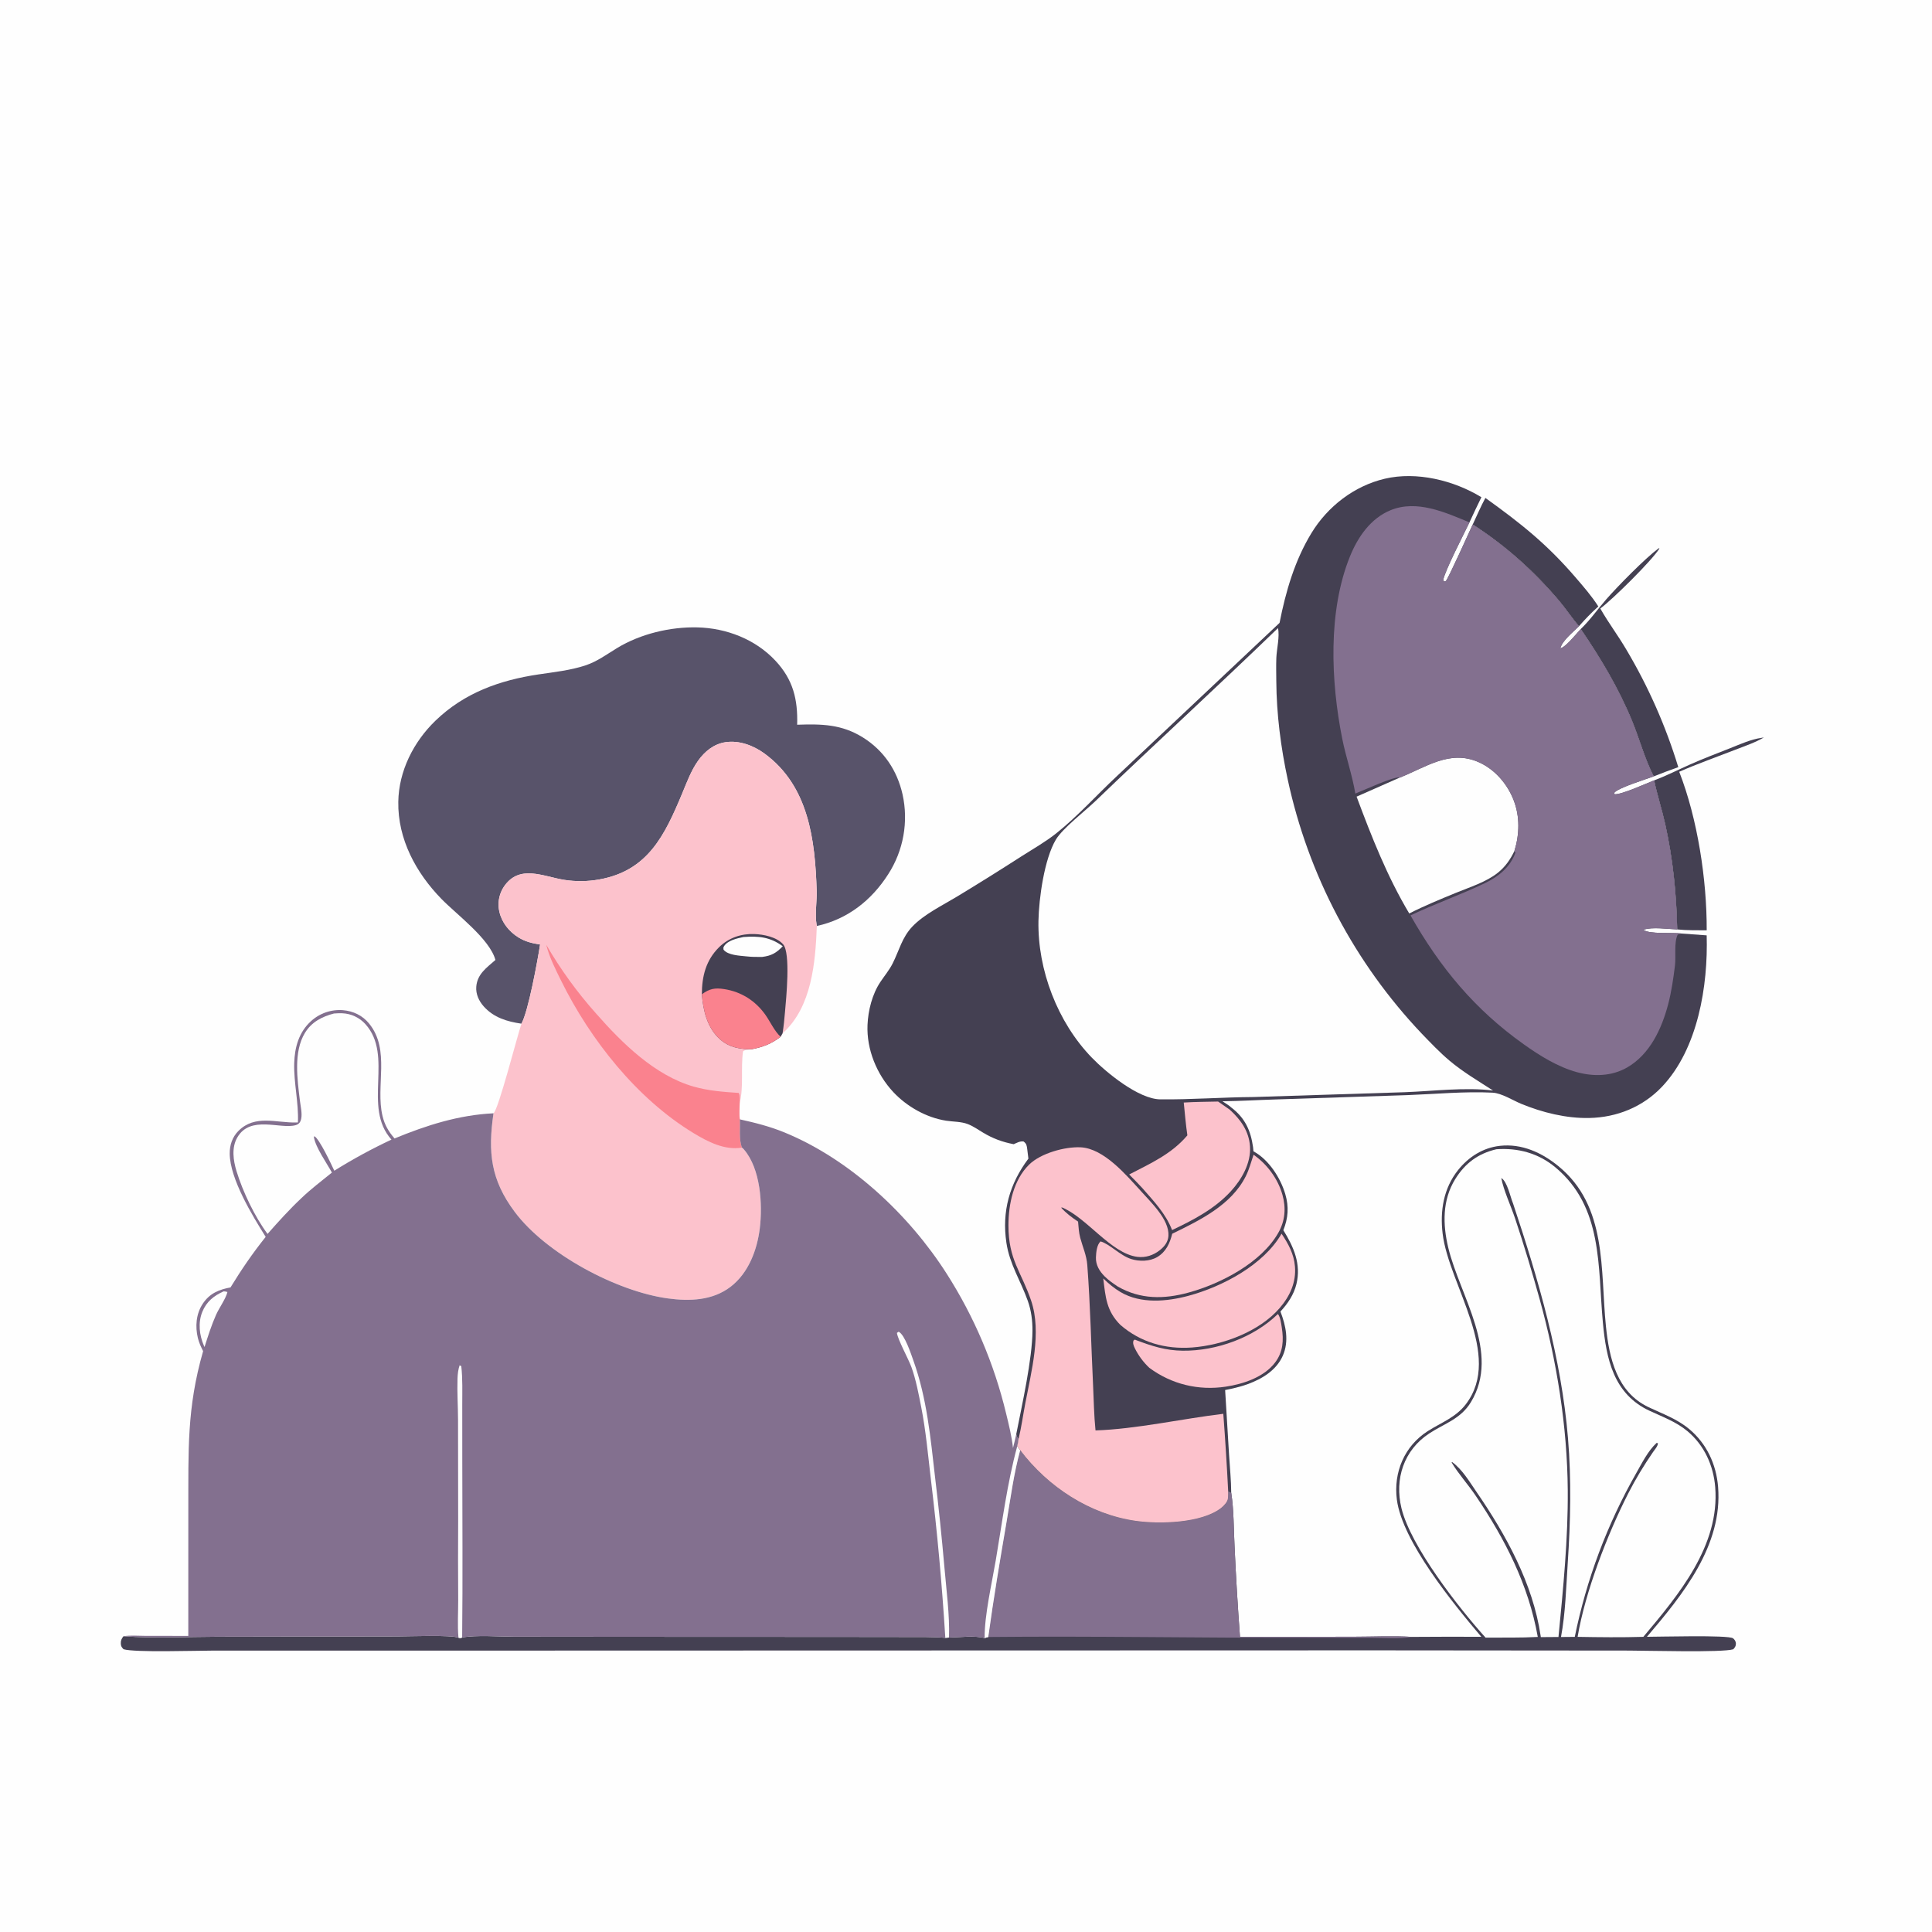 <?xml version="1.0" encoding="utf-8" ?>
<svg xmlns="http://www.w3.org/2000/svg" xmlns:xlink="http://www.w3.org/1999/xlink" width="1024" height="1024">
	<path fill="#FEFEFE" d="M0 0L1024 0L1024 1024L0 1024L0 0Z"/>
	<path fill="#444052" d="M787.285 263.914C806.022 277.373 819.8 288.281 835.019 305.974C839.271 310.917 843.642 315.922 847.145 321.435C843.469 324.752 840.159 328.173 836.904 331.896C833.15 327.662 830.05 322.788 826.373 318.453C812.954 302.631 798.011 289.234 780.57 277.999C782.772 273.339 784.825 268.434 787.285 263.914Z"/>
	<path fill="#444052" d="M876.715 413.615C883.302 411.124 889.4 408.022 895.81 405.166C902.733 402.082 909.883 399.384 916.93 396.595C922.273 394.48 927.963 391.864 933.683 391.062C933.927 391.028 934.171 390.986 934.415 390.951C934.562 390.929 934.709 390.913 934.856 390.894C930.157 393.636 924.88 395.386 919.824 397.354C909.923 401.207 899.744 404.791 890.023 409.052C899.774 434.089 904.695 466.282 904.591 493.088C899.387 493.045 894.123 493.167 888.945 492.612C888.54 473.7 886.693 455.295 882.582 436.806C880.851 429.018 878.359 421.423 876.715 413.615Z"/>
	<path fill="#444052" d="M837.828 333.412C843.197 328.192 846.587 323.089 851.37 317.63C857.595 310.525 871.94 295.95 879.143 290.577L879.555 290.687C875.553 297.14 854.565 317.842 848.198 322.514L848.48 323.018C852.585 330.2 857.667 336.933 861.883 344.119Q866.264 351.477 870.195 359.086Q874.125 366.695 877.59 374.527Q881.055 382.359 884.042 390.385Q887.03 398.411 889.528 406.603Q882.971 408.926 876.508 411.501C871.749 402.35 868.925 391.548 864.966 381.958C857.841 364.697 848.349 348.791 837.828 333.412Z"/>
	<path fill="#58536A" d="M262.581 508.81C259.605 497.682 242.014 484.689 234.015 476.492C220.499 462.641 210.8 444.778 211.102 425.002C211.351 408.692 219.164 393.234 230.776 382.005C246.047 367.238 264.844 360.515 285.464 357.447C293.78 356.209 302.295 355.315 310.309 352.669C316.548 350.609 321.61 346.792 327.165 343.422C339.474 335.956 355.289 332.177 369.647 332.53C385.028 332.907 400.329 338.808 410.94 350.13C420.397 360.221 422.899 370.695 422.513 384.122C435.449 383.673 446.056 383.823 457.351 390.861C468.437 397.769 475.512 408.353 478.372 421.043Q478.669 422.389 478.9 423.748Q479.131 425.107 479.294 426.476Q479.457 427.844 479.553 429.219Q479.648 430.594 479.676 431.973Q479.704 433.351 479.663 434.728Q479.623 436.106 479.514 437.48Q479.406 438.855 479.23 440.222Q479.054 441.589 478.811 442.946Q478.567 444.302 478.257 445.645Q477.947 446.989 477.572 448.315Q477.196 449.641 476.755 450.947Q476.314 452.253 475.809 453.536Q475.305 454.818 474.737 456.074Q474.17 457.331 473.541 458.557Q472.912 459.784 472.224 460.978Q471.536 462.172 470.789 463.331C461.932 477.237 449.129 487.259 432.941 490.788C432.888 490.505 432.831 490.223 432.782 489.94C431.839 484.507 433.03 477.743 432.855 472.124C432.02 445.251 428.684 416.57 405.177 399.391C399.372 395.149 391.882 392.32 384.614 393.372C378.402 394.272 373.533 398.245 369.991 403.23C366.224 408.533 363.976 414.833 361.48 420.795C352.32 442.68 343.436 461.529 317.597 466.139Q315.311 466.548 312.999 466.768Q310.687 466.987 308.365 467.014Q306.042 467.042 303.726 466.878Q301.409 466.714 299.114 466.359C288.036 464.646 275.309 457.888 267.146 469.872Q266.902 470.235 266.677 470.611Q266.452 470.986 266.246 471.372Q266.041 471.758 265.855 472.155Q265.67 472.551 265.505 472.956Q265.34 473.362 265.196 473.775Q265.052 474.188 264.929 474.608Q264.806 475.028 264.705 475.454Q264.604 475.88 264.525 476.31Q264.445 476.74 264.388 477.174Q264.331 477.608 264.297 478.044Q264.262 478.48 264.249 478.918Q264.237 479.355 264.247 479.793Q264.257 480.23 264.289 480.666Q264.322 481.103 264.376 481.537Q264.431 481.971 264.508 482.402Q264.584 482.833 264.683 483.259C265.996 489.024 269.867 493.817 274.844 496.887C278.435 499.102 282.151 499.979 286.262 500.607C284.92 509.25 280.032 536.017 276.38 542.569C268.792 541.465 261.686 539.37 256.376 533.405C253.818 530.532 252.117 526.857 252.436 522.947C252.985 516.2 257.959 512.899 262.581 508.81Z"/>
	<path fill="#FCC2CC" d="M286.262 500.607C282.151 499.979 278.435 499.102 274.844 496.887C269.867 493.817 265.996 489.024 264.683 483.259Q264.584 482.833 264.508 482.402Q264.431 481.971 264.376 481.537Q264.322 481.103 264.289 480.666Q264.257 480.23 264.247 479.793Q264.237 479.355 264.249 478.918Q264.262 478.48 264.297 478.044Q264.331 477.608 264.388 477.174Q264.445 476.74 264.525 476.31Q264.604 475.88 264.705 475.454Q264.806 475.028 264.929 474.608Q265.052 474.188 265.196 473.775Q265.34 473.362 265.505 472.956Q265.67 472.551 265.855 472.155Q266.041 471.758 266.246 471.372Q266.452 470.986 266.677 470.611Q266.902 470.235 267.146 469.872C275.309 457.888 288.036 464.646 299.114 466.359Q301.409 466.714 303.726 466.878Q306.042 467.042 308.365 467.014Q310.687 466.987 312.999 466.768Q315.311 466.548 317.597 466.139C343.436 461.529 352.32 442.68 361.48 420.795C363.976 414.833 366.224 408.533 369.991 403.23C373.533 398.245 378.402 394.272 384.614 393.372C391.882 392.32 399.372 395.149 405.177 399.391C428.684 416.57 432.02 445.251 432.855 472.124C433.03 477.743 431.839 484.507 432.782 489.94C432.831 490.223 432.888 490.505 432.941 490.788C432.176 510.219 430.275 533.609 414.987 547.495C414.919 547.557 414.846 547.612 414.776 547.671L413.745 549.502C408.86 553.277 404.249 555.012 398.219 556.151C396.805 556.33 394.945 556.282 393.831 557.242C392.531 566.079 394.255 576.056 392.049 584.65C392.012 587.419 391.702 590.562 392.124 593.281C392.37 597.888 391.561 603.968 393.259 608.243C393.755 608.663 393.868 608.733 394.352 609.299C403.113 619.541 404.262 638.294 402.712 651.003C401.306 662.537 396.713 674.748 387.218 682.024C377.627 689.373 365.467 689.755 353.958 688.186C326.815 684.484 289.471 664.552 272.861 642.386C260.008 625.235 258.574 610.674 261.561 590.071C264.199 588.064 274.022 549.567 276.38 542.569C280.032 536.017 284.92 509.25 286.262 500.607Z"/>
	<path fill="#FA828E" d="M393.259 608.243C384.096 609.812 375.057 605.109 367.473 600.499C337.526 582.295 312.884 551.094 297.49 519.962C294.5 513.916 291.141 507.331 289.537 500.778Q295.202 510.538 301.827 519.673Q308.452 528.809 315.969 537.225C329.734 552.912 347.17 570.083 367.669 575.925C375.475 578.15 383.478 578.75 391.535 579.276C392.301 580.554 392.017 583.103 392.049 584.65C392.012 587.419 391.702 590.562 392.124 593.281C392.37 597.888 391.561 603.968 393.259 608.243Z"/>
	<path fill="#444052" d="M371.999 526.996C372.019 517.445 374.152 508.91 381.156 502.017C386.157 497.094 392.798 494.807 399.76 495.057C404.775 495.238 411.608 496.621 415.052 500.474C419.159 505.068 416.654 529.49 416.069 536.293C415.742 540.098 415.384 543.898 414.776 547.671L413.745 549.502C408.86 553.277 404.249 555.012 398.219 556.151C391.973 556.043 386.521 555.182 381.643 550.866C374.851 544.856 372.681 535.641 371.999 526.996Z"/>
	<path fill="#FEFEFE" d="M394.039 496.642C402.085 496.041 408.238 496.626 414.879 501.528C411.495 505.065 408.887 506.585 404.009 507.183C401.175 507.245 398.417 507.208 395.595 506.898C392.045 506.509 385.859 506.336 383.493 503.365C383.418 502.488 383.265 502.352 383.747 501.548C385.608 498.44 390.711 497.344 394.039 496.642Z"/>
	<path fill="#FA828E" d="M371.999 526.996C376.067 524 378.908 523.468 383.91 524.252C392.918 525.664 400.402 530.435 405.673 537.859C408.181 541.391 410.533 546.656 413.745 549.502C408.86 553.277 404.249 555.012 398.219 556.151C391.973 556.043 386.521 555.182 381.643 550.866C374.851 544.856 372.681 535.641 371.999 526.996Z"/>
	<path fill="#444052" d="M785.128 867.531C770.399 850.175 743.224 816.997 740.368 794.842C738.501 780.361 744.378 766.379 756.815 758.478C763.984 753.924 771.605 751.256 776.949 744.246C796.756 718.267 767.899 681.066 764.626 653.867C763.173 641.792 765.098 629.833 772.821 620.147C778.379 613.174 786.006 608.323 794.965 607.32C806.554 606.022 817.155 610.88 825.956 618.059C852.082 639.375 848.121 673.059 851.183 702.982C852.919 719.952 856.987 737.895 873.798 745.852C881.275 749.39 888.737 751.984 895.22 757.354C904.533 765.069 909.646 776.076 910.62 788.028C913.152 819.126 891.854 845.334 872.902 867.537C878.616 867.553 915.976 866.501 918.52 868.322C919.431 868.974 920.111 870.119 920.06 871.267C920 872.654 919.513 873.201 918.651 874.153C913 875.968 872.64 874.852 863.374 874.839L728.809 874.719L225.882 874.856L112.046 874.863C103.876 874.859 71.366 875.916 65.479 874.127C64.537 873.145 64.12 872.611 64.031 871.209C63.925 869.537 64.443 868.52 65.445 867.248C81.899 868.447 98.909 867.538 115.415 867.499L210.644 867.323C216.633 867.333 238.936 866.446 242.988 867.995C244.138 868.354 243.926 868.274 244.947 867.913C252.087 866.495 264.896 867.474 272.748 867.479L335.176 867.54L443.605 867.585L480.339 867.634C487.189 867.677 494.214 867.481 501.035 868.081L502.996 867.921C508.662 867.824 516.427 866.788 521.881 868.183L523.815 867.644C526.613 847.179 530.063 826.882 533.528 806.524C535.672 793.926 537.349 780.967 540.744 768.638C555.437 788.09 577.618 802.612 601.92 806.091C614.413 807.879 636.848 807.374 647.241 799.236C648.673 798.114 650.566 796.135 650.828 794.264C650.976 793.202 650.942 792.104 650.953 791.034C650.954 790.872 650.96 790.709 650.964 790.547L652.575 791.202C653.98 800.28 653.86 810.107 654.323 819.295Q655.426 843.474 657.217 867.611L718.026 867.5C728.021 867.501 738.318 866.961 748.268 867.591Q766.698 867.455 785.128 867.531Z"/>
	<path fill="#83708F" d="M540.744 768.638C555.437 788.09 577.618 802.612 601.92 806.091C614.413 807.879 636.848 807.374 647.241 799.236C648.673 798.114 650.566 796.135 650.828 794.264C650.976 793.202 650.942 792.104 650.953 791.034C650.954 790.872 650.96 790.709 650.964 790.547L652.575 791.202C653.98 800.28 653.86 810.107 654.323 819.295Q655.426 843.474 657.217 867.611L718.026 867.5C728.021 867.501 738.318 866.961 748.268 867.591C741.817 868.752 734.207 868.102 727.64 868.09L691.001 868.045C635.276 868.183 579.545 867.056 523.815 867.644C526.613 847.179 530.063 826.882 533.528 806.524C535.672 793.926 537.349 780.967 540.744 768.638Z"/>
	<path fill="#FEFEFE" d="M793.11 609.129C804.563 608.301 815.377 611.212 824.328 618.662C849.728 639.806 846.807 671.454 849.555 700.993C851.351 720.298 855.233 738.877 874.29 747.737C881.242 750.969 888.512 753.619 894.454 758.607C903.309 766.042 908.172 776.771 909.096 788.19C911.603 819.201 889.679 845.349 871.006 867.559C859.429 867.907 847.759 867.772 836.18 867.566C840.133 843.801 852.055 812.991 862.993 791.549C866.912 783.867 871.283 776.689 876.16 769.589C877.017 768.34 878.738 766.464 878.736 764.953L878.061 764.754C873.48 768.98 870.296 775.394 867.247 780.781Q864.366 785.838 861.688 791.005Q859.01 796.172 856.54 801.441Q854.069 806.71 851.809 812.073Q849.549 817.436 847.503 822.884Q845.458 828.333 843.63 833.858Q841.803 839.383 840.196 844.977Q838.589 850.57 837.205 856.223Q835.821 861.876 834.662 867.579L827.364 867.645C829.734 855.045 830.079 841.284 830.934 828.456C832.409 806.32 832.911 784.34 831.065 762.202C827.521 719.711 815.383 678.093 801.932 637.821C800.512 634.507 798.91 626.205 795.719 624.385C796.856 630.725 800.853 639.284 803.027 645.795C807.752 659.942 812.105 674.362 816.086 688.736C825.098 721.283 830.683 755.933 830.943 789.723C831.143 815.664 828.529 841.827 826.025 867.634L816.664 867.702L816.56 866.968C812.474 839.357 798.202 813.451 782.581 790.756C778.752 785.191 775.121 778.921 769.623 774.873L769.385 775.154C773.056 781.25 778.077 786.749 782.095 792.687C797.736 815.804 810.127 839.933 815.058 867.61C805.881 868.115 796.566 867.9 787.369 867.963C773.071 852.109 747.689 819.594 742.796 799.349C739.059 783.885 744.035 768.569 757.591 759.714C765.763 754.375 774.207 752.08 779.618 743.157C795.504 716.966 773.763 686.946 767.607 661.287C764.664 649.017 764.429 636.024 771.29 624.973C776.56 616.483 783.418 611.418 793.11 609.129Z"/>
	<path fill="#83708F" d="M157.901 594.908C158.378 584.574 155.652 574.041 155.94 563.565C156.172 555.129 158.387 547.065 164.87 541.205Q165.294 540.819 165.737 540.455Q166.179 540.092 166.64 539.751Q167.101 539.41 167.578 539.093Q168.056 538.776 168.549 538.484Q169.042 538.192 169.549 537.925Q170.056 537.659 170.577 537.418Q171.097 537.178 171.628 536.964Q172.16 536.75 172.702 536.564Q173.244 536.378 173.795 536.219Q174.345 536.061 174.903 535.93Q175.462 535.8 176.025 535.698Q176.589 535.596 177.158 535.523Q177.726 535.451 178.298 535.407Q178.869 535.363 179.442 535.348Q180.015 535.333 180.588 535.348Q181.161 535.362 181.732 535.406C187.226 535.875 192.131 538.199 195.635 542.51C207.053 556.553 198.924 575.653 202.753 591.536C203.91 596.337 205.953 599.729 209.113 603.404C226.083 596.416 243.052 590.975 261.561 590.071C258.574 610.674 260.008 625.235 272.861 642.386C289.471 664.552 326.815 684.484 353.958 688.186C365.467 689.755 377.627 689.373 387.218 682.024C396.713 674.748 401.306 662.537 402.712 651.003C404.262 638.294 403.113 619.541 394.352 609.299C393.868 608.733 393.755 608.663 393.259 608.243C391.561 603.968 392.37 597.888 392.124 593.281C400.256 595.074 408.079 597.05 415.814 600.226C450.517 614.476 481.834 643.803 501.822 675.184Q504.532 679.431 507.064 683.788Q509.596 688.144 511.945 692.601Q514.294 697.058 516.456 701.609Q518.618 706.16 520.589 710.796Q522.561 715.433 524.339 720.147Q526.116 724.862 527.697 729.646Q529.277 734.43 530.658 739.275Q532.039 744.121 533.218 749.019C534.684 755.038 536.255 761.307 536.907 767.471C537.501 765.028 538.153 762.585 538.637 760.118C538.892 761.256 539.1 761.86 539.848 762.761C539.66 764.008 539.517 765.252 539.173 766.467L540.744 768.638C537.349 780.967 535.672 793.926 533.528 806.524C530.063 826.882 526.613 847.179 523.815 867.644L521.881 868.183C516.427 866.788 508.662 867.824 502.996 867.921L501.035 868.081C494.214 867.481 487.189 867.677 480.339 867.634L443.605 867.585L335.176 867.54L272.748 867.479C264.896 867.474 252.087 866.495 244.947 867.913C243.926 868.274 244.138 868.354 242.988 867.995C238.936 866.446 216.633 867.333 210.644 867.323L115.415 867.499C98.909 867.538 81.899 868.447 65.445 867.248C68.965 866.66 73.04 867.026 76.617 867.03L99.8 867.068L99.811 799.809C99.913 768.988 98.936 746.467 107.658 716.128C106.521 713.932 105.476 711.628 104.887 709.218C103.388 703.087 103.911 696.398 107.443 691.04C111.084 685.516 115.982 683.53 122.178 682.351C127.979 672.88 133.857 664.255 140.82 655.573C133.722 644.242 121.903 624.92 121.749 611.477C121.697 606.951 123.143 602.64 126.377 599.404C135.217 590.556 146.488 595.241 157.167 594.934L157.901 594.908Z"/>
	<path fill="#FEFEFE" d="M118.537 684.445C119.38 684.492 119.777 684.548 120.541 684.799C119.729 688.272 116.125 693.264 114.538 696.829C112.062 702.388 110.248 708.16 108.406 713.949C108.296 713.709 108.182 713.47 108.076 713.228C105.646 707.685 104.919 700.998 107.225 695.313C109.419 689.907 113.358 686.741 118.537 684.445Z"/>
	<path fill="#FEFEFE" d="M539.173 766.467L540.744 768.638C537.349 780.967 535.672 793.926 533.528 806.524C530.063 826.882 526.613 847.179 523.815 867.644L521.881 868.183C521.739 856.287 525.697 839.221 527.765 827.06C531.191 806.919 533.801 786.192 539.173 766.467Z"/>
	<path fill="#FEFEFE" d="M242.988 867.995C242.419 861.49 242.878 854.578 242.855 848.027Q242.712 826.868 242.838 805.708L242.771 752.463C242.745 745.257 242.248 737.909 242.485 730.727C242.568 728.219 242.857 725.705 243.707 723.334L243.639 723.671L244.489 724.089C245.256 730.845 244.996 737.734 245.001 744.525L245.019 774.052C245.034 805.333 245.293 836.636 244.947 867.913C243.926 868.274 244.138 868.354 242.988 867.995Z"/>
	<path fill="#FEFEFE" d="M501.035 868.081Q498.433 825.699 493.323 783.546C491.854 771.028 490.716 758.293 488.291 745.921C486.951 739.084 485.463 731.213 483.112 724.685C481.508 720.231 475.842 710.069 475.387 706.462L476.308 705.843C479.558 707.393 482.882 717.698 484.127 721.166C491.259 741.025 493.206 762.02 495.591 782.849Q498.464 806.693 500.554 830.619C501.585 842.813 503.381 855.706 502.996 867.921L501.035 868.081Z"/>
	<path fill="#FEFEFE" d="M177.034 537.172C178.463 537.083 179.904 536.988 181.336 537.048Q182.208 537.08 183.072 537.198Q183.937 537.316 184.785 537.52Q185.634 537.724 186.457 538.012Q187.281 538.3 188.072 538.668Q188.863 539.037 189.613 539.482Q190.364 539.928 191.066 540.446Q191.768 540.964 192.415 541.549Q193.062 542.135 193.647 542.782C208.87 559.638 191.937 586.63 207.476 604.018Q191.832 611.344 177.186 620.505C175.551 616.991 169.334 603.66 166.591 602.191L166.388 602.716C167.273 608.228 173.135 616.364 175.918 621.485C170.468 625.914 164.743 630.227 159.684 635.095C153.344 641.067 147.567 647.476 141.809 654.002C134.988 644.845 128.661 631.563 125.354 620.71C123.625 615.036 122.66 608.303 125.753 602.914C132.649 590.895 148.568 598.656 156.688 596.363C158.49 595.854 159.304 594.676 159.653 592.91C160.223 590.028 159.309 586.25 158.954 583.331C157.596 572.165 155.487 557.532 161.617 547.466C165.156 541.654 170.673 538.833 177.034 537.172Z"/>
	<path fill="#444052" d="M678.19 330.143C681.452 313.534 686.227 297.077 695.102 282.521C703.713 268.397 717.753 257.555 733.932 253.741C750.855 249.751 770.533 254.592 785.173 263.533C782.967 267.93 780.938 272.431 778.838 276.88C776.325 282.117 765.454 303.202 764.936 307.496L765.443 308.251C765.756 308.132 766.129 308.115 766.38 307.895C767.452 306.959 778.871 281.729 780.57 277.999C798.011 289.234 812.954 302.631 826.373 318.453C830.05 322.788 833.15 327.662 836.904 331.896C833.973 334.843 827.997 339.527 826.998 343.623C829.885 343.058 835.595 335.772 837.828 333.412C848.349 348.791 857.841 364.697 864.966 381.958C868.925 391.548 871.749 402.35 876.508 411.501C872.626 412.923 857.191 417.699 855.542 420.255L855.778 420.958C859.304 421.294 872.882 415.13 876.715 413.615C878.359 421.423 880.851 429.018 882.582 436.806C886.693 455.295 888.54 473.7 888.945 492.612C883.933 492.451 875.704 491.162 871.057 492.802C873.826 495.295 886.991 494.117 891.368 494.801L904.576 495.761C905.346 522.446 899.974 555.82 880.95 575.934C870.793 586.673 857.073 592.246 842.354 592.557C830.169 592.815 817.477 589.668 806.264 585.043C801.844 583.219 795.853 579.384 791.138 579.141C776.497 578.385 760.706 579.884 746.017 580.433L675.931 582.736C666.599 583.014 657.273 583.591 647.936 583.698C649.422 584.734 651.318 585.767 652.611 587.005C659.881 592.532 662.906 599.175 664.146 608.013C664.249 608.749 664.306 609.476 664.355 610.217C672.425 614.564 678.695 624.259 681.238 632.926C683.208 639.639 682.777 645.589 680.203 652.036C685.701 660.903 689.718 669.966 687.125 680.62C685.78 686.145 682.513 691.021 678.661 695.127C681.534 702.627 683.311 710.789 679.931 718.514C676.557 726.228 668.985 730.827 661.374 733.594C657.49 735.006 653.405 735.974 649.348 736.75L651.424 771.019C651.839 777.712 652.525 784.5 652.575 791.202L650.964 790.547C650.96 790.709 650.954 790.872 650.953 791.034C650.942 792.104 650.976 793.202 650.828 794.264C650.566 796.135 648.673 798.114 647.241 799.236C636.848 807.374 614.413 807.879 601.92 806.091C577.618 802.612 555.437 788.09 540.744 768.638L539.173 766.467C539.517 765.252 539.66 764.008 539.848 762.761C539.1 761.86 538.892 761.256 538.637 760.118C541.643 744.863 547.168 720.202 547.229 705.32C547.252 699.862 546.581 694.637 544.753 689.481C541.023 678.955 535.096 670.017 533.414 658.717C530.931 642.038 535.102 627.426 545.075 614.093Q544.779 611.566 544.447 609.044C544.184 607.093 544.119 606.234 542.512 605.014C540.591 604.751 538.995 605.694 537.282 606.453C531.271 605.291 526.31 603.48 521.039 600.314C518.408 598.734 515.779 596.871 512.909 595.773C509.375 594.421 505.156 594.568 501.432 593.986C490.984 592.353 480.636 586.497 473.447 578.797C464.669 569.394 459.271 556.21 459.8 543.277C460.116 535.553 462.298 526.903 466.635 520.431C468.767 517.248 471.364 514.12 473.091 510.708C476.588 503.8 478.04 496.898 483.576 491.09C489.826 484.534 499.48 479.912 507.202 475.231Q524.48 464.774 541.454 453.831C547.558 449.939 554.121 446.221 559.781 441.721C571.211 432.633 581.425 421.206 592.128 411.219L678.19 330.143Z"/>
	<path fill="#FCC2CC" d="M677.328 696.427C678.664 698.238 679.032 701.419 679.376 703.623C680.43 710.37 680.116 716.512 675.821 722.172C669.912 729.959 658.971 733.563 649.667 734.961C635.167 737.139 620.95 733.681 609.204 725.005Q608.02 723.897 606.94 722.688Q605.86 721.479 604.893 720.177Q603.925 718.876 603.079 717.494Q602.232 716.111 601.512 714.658C600.873 713.336 600.278 711.966 600.786 710.506C601.681 709.904 601.226 709.932 602.136 710.278C610.479 713.446 617.784 715.796 626.836 715.903C644.68 716.115 664.496 708.967 677.328 696.427Z"/>
	<path fill="#FCC2CC" d="M627.41 584.372C633.456 583.987 639.561 583.98 645.62 583.84Q648.71 585.937 651.745 588.113C657.577 593.427 661.995 599.48 662.521 607.677C663.09 616.531 658.104 625.158 652.303 631.47C643.776 640.748 632.471 646.645 621.228 651.965C617.851 643.177 611.383 636.499 605.281 629.514Q601.955 625.941 598.488 622.503C609.886 616.572 620.87 611.739 629.329 601.761C628.49 595.997 628.006 590.165 627.41 584.372Z"/>
	<path fill="#FCC2CC" d="M679.253 653.875C682.874 659.315 685.782 664.558 686.349 671.209C687.067 679.619 683.687 686.97 678.331 693.209C667.506 705.818 648.004 713.014 631.78 714.198C617.744 715.223 604.52 711.506 593.827 702.225C586.395 694.824 585.962 687.457 584.75 677.6C587.544 680.307 590.603 682.883 593.965 684.857C604.679 691.15 618.455 689.883 629.973 686.785C647.798 681.991 669.746 670.46 679.253 653.875Z"/>
	<path fill="#FCC2CC" d="M664.419 612.022C671.609 617.084 677.315 624.732 679.717 633.249C681.688 640.237 681.153 647.025 677.553 653.375C668.526 669.295 647.039 680.398 630.054 685.064C616.914 688.674 604.516 688.774 592.509 681.932C590.041 680.278 587.59 678.627 585.485 676.511C582.704 673.716 580.711 670.426 580.867 666.401C580.968 663.779 581.337 659.769 583.298 657.978C587.979 659.193 593.627 665.442 599.567 667.318C603.867 668.676 609.347 668.619 613.31 666.285C618.025 663.508 620.046 658.955 621.302 653.909C635.991 646.74 652.644 638.707 660.302 623.388C662.15 619.69 663.078 615.896 664.419 612.022Z"/>
	<path fill="#FEFEFE" d="M741.856 412.156C755.658 406.724 768.37 397.201 783.658 403.927C792.257 407.711 798.951 415.485 802.295 424.177C805.637 432.862 805.378 442.202 802.681 451.014C800.541 455.49 797.921 459.308 794.047 462.442C787.767 467.524 779.031 470.187 771.627 473.237C763.287 476.673 754.977 480.058 746.934 484.158C735.18 464.448 727.034 443.66 719.023 422.239L741.856 412.156Z"/>
	<path fill="#FCC2CC" d="M539.848 762.761C541.349 756.555 542.239 750.073 543.428 743.785C546.626 726.882 552.219 706.216 546.537 689.419C541.297 673.926 534.486 667.802 534.496 649.482C534.503 638.227 537.162 625.391 545.49 617.237C551.564 611.289 564.338 607.685 572.792 608.101C585.067 608.706 596.961 622.825 604.732 631.326C610.051 637.312 619.804 646.392 619.297 655.013C619.107 658.263 617.214 660.656 614.752 662.613C611.362 665.309 607.166 666.71 602.835 666.161C588.685 664.368 575.792 644.947 562.325 639.727L563.068 640.011L562.419 640.064C565.135 643.072 568.022 645.226 571.395 647.469C571.649 650.332 571.807 653.307 572.554 656.089C573.887 661.062 575.891 665.283 576.289 670.518C577.899 691.654 578.33 713.014 579.351 734.196C579.734 742.156 579.832 750.23 580.647 758.15C602.047 757.479 626.761 751.928 648.376 749.34Q649.94 769.927 650.964 790.547C650.96 790.709 650.954 790.872 650.953 791.034C650.942 792.104 650.976 793.202 650.828 794.264C650.566 796.135 648.673 798.114 647.241 799.236C636.848 807.374 614.413 807.879 601.92 806.091C577.618 802.612 555.437 788.09 540.744 768.638L539.173 766.467C539.517 765.252 539.66 764.008 539.848 762.761Z"/>
	<path fill="#FEFEFE" d="M677.358 332.902C678.347 337.443 676.676 343.938 676.488 348.674C676.325 352.791 676.438 356.969 676.467 361.09C676.589 378.529 678.865 396.213 682.54 413.256Q683.553 417.96 684.725 422.627Q685.898 427.294 687.229 431.918Q688.561 436.542 690.049 441.118Q691.538 445.694 693.182 450.216Q694.826 454.738 696.623 459.202Q698.421 463.666 700.37 468.065Q702.318 472.465 704.416 476.795Q706.514 481.126 708.759 485.382Q711.003 489.639 713.392 493.816Q715.781 497.993 718.31 502.086Q720.84 506.179 723.508 510.184Q726.177 514.188 728.98 518.099Q731.783 522.01 734.719 525.823Q737.654 529.636 740.718 533.346Q743.782 537.057 746.97 540.661Q750.159 544.264 753.469 547.757C758.243 552.705 763.066 557.8 768.333 562.227C775.419 568.181 783.571 572.993 791.341 578.004C776.517 576.141 759.499 578.346 744.476 578.895L664.429 581.446C647.963 581.553 631.437 582.849 614.972 582.68C603.512 582.563 586.326 568.473 578.623 560.507C560.528 541.797 549.918 514.067 550.402 488.132C550.625 476.166 553.5 455.295 559.649 444.985C563.181 439.062 575.173 429.817 580.836 424.368C612.779 393.629 645.5 363.733 677.358 332.902Z"/>
	<path fill="#83708F" d="M718.35 420.612C716.751 410.893 713.342 401.233 711.404 391.504C705.36 361.177 703.729 323.865 715.55 294.81C719.708 284.589 726.46 274.761 737.004 270.428C750.895 264.719 765.959 271.526 778.838 276.88C776.325 282.117 765.454 303.202 764.936 307.496L765.443 308.251C765.756 308.132 766.129 308.115 766.38 307.895C767.452 306.959 778.871 281.729 780.57 277.999C798.011 289.234 812.954 302.631 826.373 318.453C830.05 322.788 833.15 327.662 836.904 331.896C833.973 334.843 827.997 339.527 826.998 343.623C829.885 343.058 835.595 335.772 837.828 333.412C848.349 348.791 857.841 364.697 864.966 381.958C868.925 391.548 871.749 402.35 876.508 411.501C872.626 412.923 857.191 417.699 855.542 420.255L855.778 420.958C859.304 421.294 872.882 415.13 876.715 413.615C878.359 421.423 880.851 429.018 882.582 436.806C886.693 455.295 888.54 473.7 888.945 492.612C883.933 492.451 875.704 491.162 871.057 492.802C873.826 495.295 886.991 494.117 891.368 494.801C890.563 494.927 889.983 495.082 889.226 495.348C887.168 499.463 888.359 507.047 887.765 511.784C886.902 518.668 885.936 525.513 884.174 532.237C880.778 545.208 874.483 558.88 862.348 565.823C854.21 570.479 844.701 570.696 835.82 568.276C825.673 565.512 816.156 559.572 807.663 553.533C781.606 535.005 763.297 512.878 747.588 485.185C760.568 479.002 774.214 474.249 787.143 468.036C794.186 464.651 800.474 459.585 803.183 451.986L802.681 451.014C805.378 442.202 805.637 432.862 802.295 424.177C798.951 415.485 792.257 407.711 783.658 403.927C768.37 397.201 755.658 406.724 741.856 412.156C739.376 411.153 722.475 419.041 718.35 420.612Z"/>
</svg>
